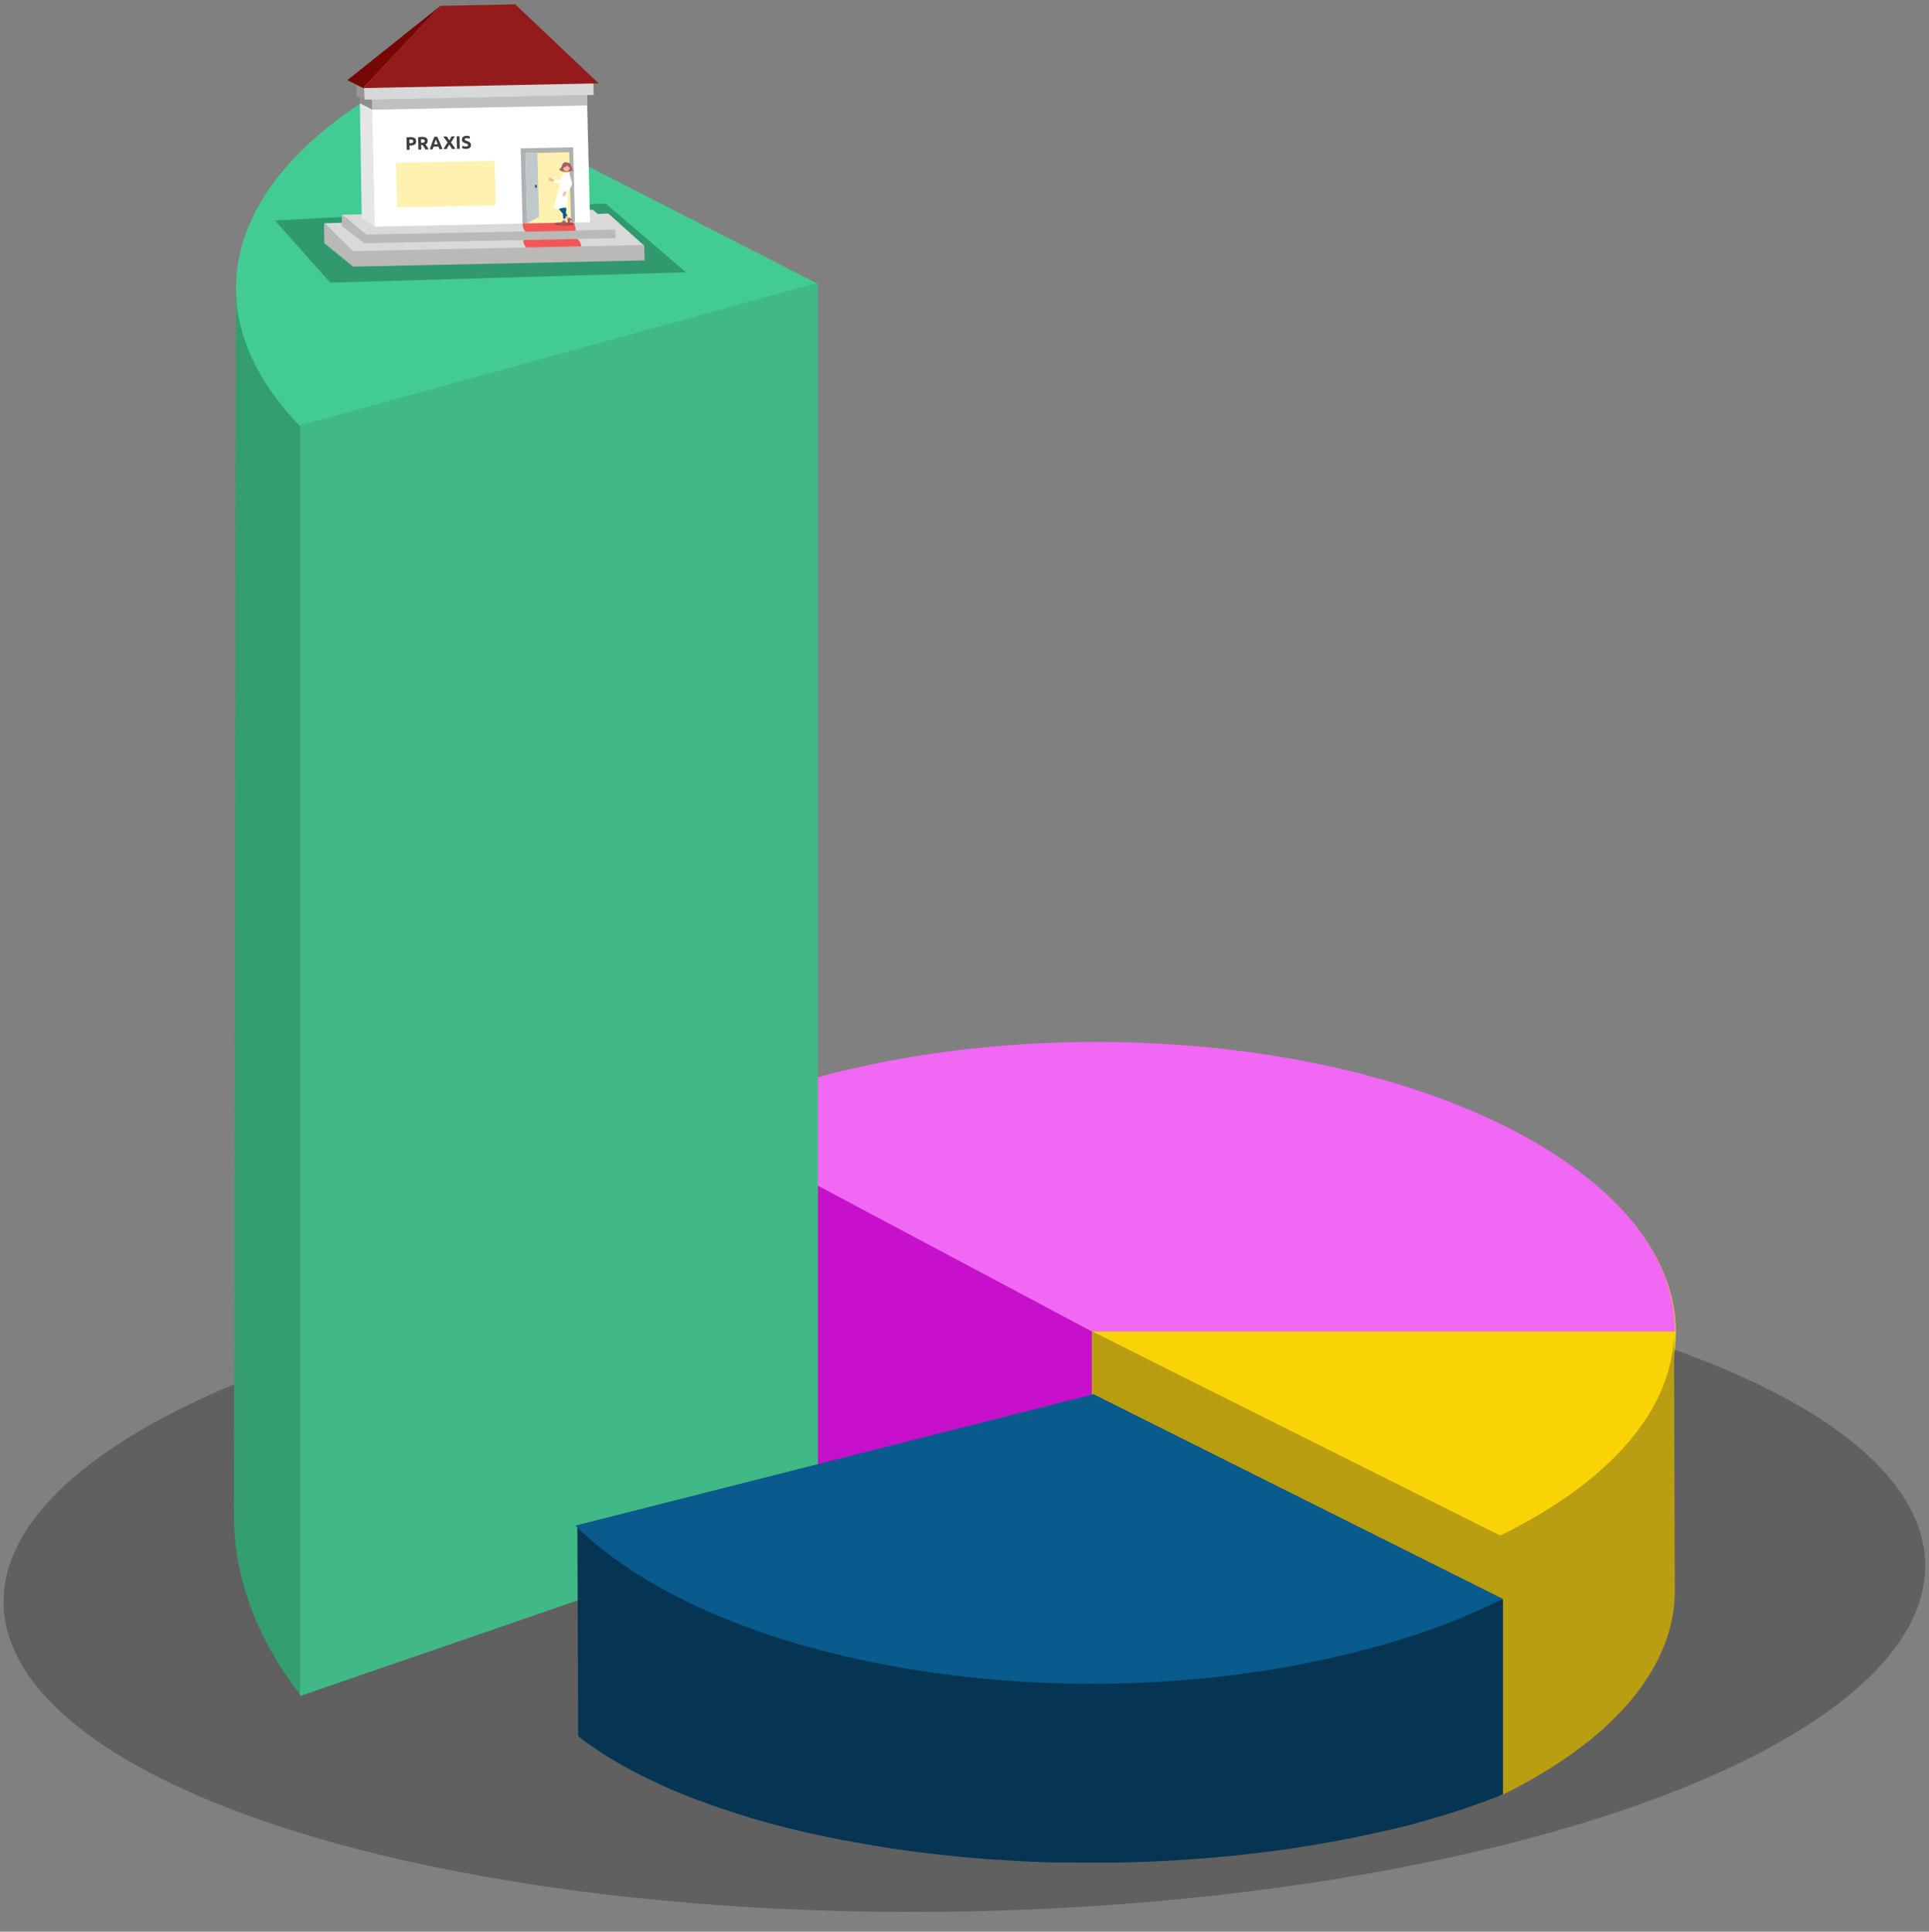 <svg width="700" height="701" viewBox="0 0 700 701" fill="none" xmlns="http://www.w3.org/2000/svg">
<rect x="0" y="0" width="700" height="701" fill="#808080" stroke="none"/>
<ellipse cx="348.67" cy="118.9" rx="348.67" ry="118.9" transform="matrix(-1 0.02 0.012 1 697.199 448.863)" fill="black" fill-opacity="0.25"/>
<path d="M395.741 506.424V482.906L545.807 557.479L547.054 581.923L395.741 506.424Z" fill="#B99E11"/>
<path d="M546.921 409.426C628.926 450.458 628.488 516.963 545.901 557.995L397.345 483.71L248.789 409.426C331.377 368.394 464.771 368.394 546.848 409.426H546.921Z" fill="#FAD307"/>
<path d="M546.608 408.911C556.813 414.055 565.706 419.514 573.36 425.349C575.255 426.792 577.078 428.297 578.827 429.74C598.289 446.116 607.911 464.624 607.838 483.195H396.455L248.549 408.911C331.064 367.879 464.531 367.816 546.608 408.911Z" fill="#F068F3"/>
<path d="M244.945 522.971L254.002 407.516L396.199 483.186V556.092L244.945 522.971Z" fill="#C710CB"/>
<path d="M587.309 527.331C590.294 524.202 592.98 521.01 595.293 517.819C598.799 513 601.485 508.056 603.5 503.05C606.111 496.416 607.454 489.657 607.454 482.898L607.753 577.271C607.827 604.244 586.563 631.279 544.035 651.931L543.736 557.558C562.314 548.546 576.864 538.283 587.309 527.331Z" fill="#B99E11"/>
<path d="M108.999 615.137C92.801 594.095 84.89 571.94 84.89 549.956L85.643 101.336C85.643 123.234 92.877 133.883 109 154.84L108.999 619.618L108.999 615.137Z" fill="#349E71"/>
<path d="M148.5 27.176L296.812 103.028L108.999 154.778C67.02 111.522 82.471 61.505 148.5 27.176Z" fill="#42CC93"/>
<path d="M296.812 550.748L108.919 615.471V154.361L296.812 102.574L296.812 550.748Z" fill="#41B986"/>
<path d="M215.99 558.686C217.154 559.441 218.318 560.246 219.482 561.001C220.573 561.656 221.664 562.31 222.755 562.964C223.701 563.518 224.574 564.072 225.52 564.575C226.684 565.229 227.848 565.833 229.012 566.488C229.957 566.991 230.903 567.494 231.849 567.997C233.086 568.652 234.395 569.256 235.705 569.86C236.723 570.313 237.669 570.816 238.615 571.269C239.997 571.873 241.379 572.477 242.834 573.131C243.852 573.534 244.798 573.987 245.817 574.39C246.18 574.541 246.544 574.692 246.981 574.843C248.799 575.598 250.618 576.302 252.51 577.007C253.164 577.258 253.892 577.51 254.619 577.762C256.365 578.366 258.038 579.02 259.857 579.624C260.439 579.825 261.094 580.027 261.749 580.278C264.077 581.084 266.477 581.839 268.878 582.594C269.314 582.745 269.751 582.845 270.187 582.996C272.224 583.6 274.261 584.204 276.371 584.808C277.171 585.01 277.899 585.211 278.699 585.463C280.591 585.966 282.555 586.469 284.446 586.972C285.101 587.123 285.828 587.325 286.483 587.476C289.029 588.08 291.648 588.734 294.267 589.288C297.323 589.992 300.451 590.647 303.579 591.251C303.725 591.251 303.943 591.301 304.088 591.351C307.071 591.955 310.054 592.509 313.109 593.012C314.2 593.214 315.292 593.365 316.383 593.566C318.565 593.918 320.675 594.271 322.857 594.623C324.167 594.824 325.476 595.026 326.786 595.177C328.75 595.428 330.787 595.73 332.751 595.982C333.843 596.133 334.934 596.233 335.952 596.384C339.008 596.737 342.136 597.089 345.264 597.391C346.428 597.492 347.519 597.643 348.683 597.743C352.757 598.146 356.758 598.448 360.905 598.75C361.269 598.75 361.705 598.75 362.069 598.8C365.27 599.002 368.471 599.203 371.672 599.354C372.909 599.404 374.145 599.455 375.382 599.505C377.783 599.606 380.183 599.706 382.657 599.757C384.185 599.757 385.785 599.807 387.313 599.857C389.204 599.857 391.096 599.908 392.987 599.958C394.588 599.958 396.188 599.958 397.789 599.958C399.68 599.958 401.571 599.958 403.39 599.958C405.063 599.958 406.737 599.908 408.41 599.857C410.083 599.857 411.829 599.757 413.502 599.706C415.175 599.656 416.921 599.555 418.595 599.505C420.268 599.404 422.014 599.354 423.687 599.253C425.433 599.153 427.106 599.052 428.852 598.951C430.525 598.851 432.199 598.75 433.872 598.599C435.545 598.498 437.291 598.347 438.964 598.196C440.637 598.045 442.311 597.894 443.984 597.743C445.657 597.592 447.258 597.391 448.931 597.24C450.75 597.039 452.568 596.837 454.314 596.636C455.915 596.435 457.588 596.233 459.188 596.032C461.007 595.78 462.753 595.579 464.572 595.328C466.1 595.126 467.627 594.875 469.228 594.673C471.337 594.371 473.447 594.019 475.557 593.667C477.012 593.415 478.467 593.214 479.922 592.962C482.104 592.61 484.214 592.207 486.324 591.804C488.142 591.452 490.034 591.15 491.853 590.747C494.253 590.244 496.581 589.741 498.836 589.288C499.564 589.137 500.219 588.986 500.946 588.835C502.474 588.482 504.002 588.13 505.529 587.778C506.329 587.576 507.13 587.375 507.857 587.224C509.312 586.872 510.694 586.519 512.077 586.167C512.804 585.966 513.532 585.765 514.259 585.614C515.205 585.362 516.151 585.11 517.096 584.808C518.697 584.355 520.224 583.902 521.752 583.449C522.698 583.198 523.571 582.896 524.444 582.644C525.972 582.191 527.427 581.688 528.882 581.235C529.755 580.933 530.628 580.681 531.501 580.379C533.101 579.876 534.629 579.322 536.156 578.718C536.884 578.466 537.611 578.215 538.339 577.913C540.594 577.057 543.14 581.285 545.396 580.379V651.196C543.14 652.102 540.885 652.957 538.63 653.813C537.902 654.065 537.175 654.316 536.447 654.568C534.92 655.121 533.319 655.675 531.792 656.229C530.919 656.531 530.046 656.782 529.173 657.084C527.718 657.537 526.19 658.041 524.735 658.494C523.862 658.745 522.916 659.047 522.043 659.299C520.515 659.752 518.915 660.205 517.387 660.658C516.805 660.809 516.223 661.01 515.641 661.161C515.278 661.262 514.914 661.363 514.55 661.463C513.823 661.665 513.095 661.866 512.368 662.067C510.985 662.42 509.603 662.772 508.148 663.124C507.348 663.326 506.62 663.527 505.82 663.678C504.293 664.03 502.765 664.383 501.237 664.735C500.51 664.886 499.855 665.037 499.127 665.188C496.872 665.691 494.544 666.194 492.144 666.698C491.271 666.849 490.47 667.05 489.597 667.201C488.652 667.402 487.633 667.553 486.687 667.755C484.578 668.157 482.395 668.56 480.285 668.912C478.831 669.164 477.376 669.416 475.921 669.667C473.811 670.02 471.701 670.322 469.591 670.674C468.791 670.775 468.064 670.926 467.336 671.026C466.536 671.127 465.736 671.228 465.008 671.328C463.19 671.58 461.444 671.832 459.625 672.033C458.024 672.234 456.351 672.436 454.751 672.637C452.932 672.838 451.113 673.04 449.367 673.241C448.422 673.342 447.476 673.442 446.53 673.543C445.803 673.593 445.148 673.644 444.42 673.744C442.747 673.895 441.074 674.046 439.401 674.197C437.728 674.348 435.982 674.499 434.308 674.6C432.635 674.7 430.962 674.851 429.289 674.952C428.27 675.002 427.324 675.103 426.379 675.153C425.651 675.153 424.924 675.204 424.196 675.254C422.523 675.355 420.777 675.405 419.104 675.506C417.431 675.556 415.685 675.657 414.011 675.707C412.338 675.757 410.592 675.808 408.919 675.858C407.973 675.858 406.955 675.908 406.009 675.959C405.282 675.959 404.627 675.959 403.899 675.959C402.008 675.959 400.117 675.959 398.298 675.959C396.697 675.959 395.097 675.959 393.496 675.959C391.605 675.959 389.713 675.959 387.822 675.908C386.731 675.908 385.712 675.908 384.621 675.908C384.112 675.908 383.675 675.908 383.166 675.908C380.765 675.858 378.365 675.757 375.891 675.657C374.654 675.657 373.418 675.556 372.181 675.506C368.98 675.355 365.706 675.153 362.505 674.952C362.142 674.952 361.778 674.952 361.414 674.902C361.414 674.902 361.414 674.902 361.342 674.902C357.268 674.6 353.194 674.298 349.12 673.895C347.956 673.795 346.865 673.694 345.701 673.543C342.572 673.241 339.444 672.889 336.389 672.536C335.734 672.436 335.006 672.385 334.352 672.285C333.988 672.285 333.551 672.184 333.188 672.134C331.151 671.882 329.187 671.58 327.222 671.328C325.913 671.127 324.603 670.976 323.294 670.775C321.112 670.473 319.002 670.07 316.819 669.718C315.728 669.516 314.637 669.365 313.546 669.164C310.49 668.61 307.508 668.057 304.452 667.503C304.307 667.503 304.088 667.453 303.943 667.402C300.815 666.798 297.686 666.144 294.631 665.439C294.486 665.439 294.413 665.439 294.267 665.389C291.794 664.835 289.32 664.232 286.847 663.628C286.192 663.477 285.465 663.275 284.81 663.124C282.846 662.621 280.954 662.118 279.063 661.614C278.263 661.413 277.535 661.212 276.735 660.96C274.625 660.356 272.588 659.802 270.624 659.148C270.188 658.997 269.751 658.896 269.314 658.745C266.914 657.99 264.513 657.235 262.185 656.43C261.53 656.229 260.948 655.977 260.294 655.776C258.548 655.172 256.802 654.568 255.056 653.914C254.328 653.662 253.674 653.41 252.946 653.159C251.055 652.454 249.236 651.699 247.417 650.994C247.053 650.843 246.69 650.692 246.253 650.541C246.18 650.541 246.035 650.441 245.962 650.441C245.089 650.088 244.216 649.686 243.343 649.283C241.888 648.679 240.506 648.075 239.124 647.421C238.105 646.968 237.16 646.464 236.214 646.011C234.904 645.407 233.595 644.803 232.358 644.149C231.412 643.646 230.467 643.143 229.521 642.639C228.357 642.035 227.12 641.381 225.956 640.727C225.011 640.173 224.138 639.67 223.192 639.116C222.101 638.462 221.009 637.807 219.918 637.153C219.7 637.052 219.554 636.901 219.336 636.801C218.318 636.146 217.372 635.492 216.426 634.838C215.844 634.435 215.262 634.083 214.68 633.68C213.007 632.472 211.334 631.264 209.806 630.056L209.515 554.156C211.043 555.364 212.716 556.623 214.389 557.78C214.971 558.183 215.553 558.535 216.135 558.938L215.99 558.686Z" fill="#053552"/>
<path d="M545.315 580.245C528.768 588.464 512.659 594.299 491.884 599.569C388.012 625.92 261.251 605.341 208.768 553.643L396.832 505.961L545.388 580.245H545.315Z" fill="#085B8C"/>
<path d="M119.831 102.585L99.769 80.012L219.772 73.856L248.952 98.822L119.831 102.585Z" fill="black" fill-opacity="0.25"/>
<path d="M117.696 81.04L220.761 77.482L233.833 89.232L128.012 91.344L117.696 81.04Z" fill="#D9D9D9"/>
<path d="M124.016 77.91L215.129 76.092L223.298 83.436L132.985 85.238L124.016 77.91Z" fill="#D9D9D9"/>
<rect width="78.184" height="46.134" transform="matrix(1 -0.021 0.025 1 134.79 36.125)" fill="white"/>
<rect width="19.032" height="27.284" transform="matrix(1 -0.021 0.025 1 188.941 53.844)" fill="#AFB2B3"/>
<rect width="15.913" height="25.5" transform="matrix(1 -0.021 0.025 1 190.645 55.578)" fill="#FFF2B0"/>
<path d="M190.645 55.578L194.982 55.487L195.602 78.689L191.275 81.071L190.645 55.578Z" fill="#BFC8CC"/>
<path d="M132.279 36.224L215.43 34.453L215.296 28.791L131.896 29.887L132.279 36.224Z" fill="#D6D8D9"/>
<path d="M135.059 39.814L213.029 38.258L212.939 34.493L134.86 36.125L135.059 39.814Z" fill="#BFC0C1"/>
<path d="M132.104 29.932L132.259 36.192L129.369 34.897L129.22 28.547L132.104 29.932Z" fill="#979595"/>
<ellipse cx="0.343" cy="0.584" rx="0.343" ry="0.584" transform="matrix(1 -0.021 0.025 1 194.106 67.043)" fill="#494949"/>
<path d="M148.867 49.753C149.546 49.739 150.069 49.848 150.438 50.081C150.807 50.31 150.998 50.695 151.012 51.238C151.025 51.785 150.851 52.184 150.49 52.437C150.128 52.685 149.606 52.817 148.924 52.831L148.602 52.838L148.64 54.36L147.616 54.382L147.505 49.899C147.727 49.851 147.963 49.815 148.212 49.793C148.461 49.77 148.679 49.757 148.867 49.753ZM148.955 50.624C148.88 50.626 148.806 50.629 148.732 50.635C148.662 50.641 148.601 50.647 148.548 50.652L148.581 51.965L148.902 51.958C149.257 51.951 149.522 51.897 149.699 51.797C149.876 51.697 149.962 51.516 149.955 51.253C149.952 51.126 149.925 51.022 149.875 50.94C149.829 50.858 149.762 50.793 149.673 50.747C149.589 50.696 149.485 50.663 149.362 50.648C149.239 50.629 149.103 50.621 148.955 50.624ZM153.058 49.665C153.741 49.651 154.267 49.762 154.636 50C155.005 50.233 155.196 50.605 155.208 51.117C155.216 51.437 155.148 51.698 155.005 51.903C154.865 52.103 154.659 52.262 154.386 52.382C154.481 52.494 154.58 52.623 154.685 52.77C154.789 52.912 154.891 53.063 154.991 53.223C155.096 53.378 155.196 53.542 155.292 53.716C155.388 53.884 155.478 54.051 155.561 54.216L154.412 54.24C154.326 54.093 154.236 53.943 154.145 53.792C154.058 53.641 153.967 53.494 153.872 53.351C153.781 53.209 153.69 53.075 153.599 52.95C153.508 52.821 153.418 52.704 153.328 52.601L152.822 52.612L152.863 54.272L151.84 54.293L151.729 49.811C151.951 49.763 152.18 49.727 152.416 49.705C152.656 49.682 152.87 49.669 153.058 49.665ZM153.139 50.537C153.064 50.538 152.997 50.542 152.935 50.547C152.879 50.553 152.824 50.559 152.772 50.564L152.802 51.798L153.091 51.792C153.476 51.784 153.751 51.73 153.914 51.63C154.078 51.53 154.157 51.365 154.152 51.133C154.146 50.91 154.057 50.754 153.884 50.666C153.715 50.573 153.467 50.53 153.139 50.537ZM159.467 54.134C159.415 53.977 159.357 53.817 159.291 53.652C159.23 53.487 159.169 53.322 159.108 53.157L157.336 53.194C157.284 53.361 157.229 53.529 157.171 53.696C157.119 53.864 157.07 54.026 157.026 54.185L155.963 54.207C156.121 53.714 156.272 53.257 156.415 52.839C156.558 52.42 156.697 52.025 156.832 51.654C156.972 51.284 157.107 50.933 157.239 50.602C157.375 50.266 157.516 49.94 157.662 49.621L158.639 49.601C158.796 49.913 158.951 50.233 159.103 50.563C159.256 50.888 159.409 51.233 159.562 51.597C159.72 51.962 159.881 52.35 160.044 52.763C160.207 53.175 160.381 53.625 160.563 54.111L159.467 54.134ZM158.153 50.642C158.133 50.708 158.102 50.798 158.061 50.913C158.02 51.028 157.973 51.16 157.92 51.31C157.867 51.46 157.807 51.625 157.742 51.806C157.681 51.987 157.618 52.176 157.552 52.375L158.845 52.348C158.77 52.152 158.698 51.966 158.628 51.788C158.558 51.61 158.49 51.447 158.425 51.3C158.365 51.152 158.311 51.022 158.265 50.909C158.218 50.796 158.181 50.707 158.153 50.642ZM164.008 54.039C163.874 53.788 163.728 53.535 163.569 53.28C163.413 53.021 163.234 52.757 163.03 52.49C162.971 52.57 162.895 52.681 162.802 52.823C162.714 52.965 162.623 53.116 162.531 53.275C162.443 53.435 162.359 53.588 162.28 53.734C162.2 53.88 162.142 53.995 162.104 54.079L160.936 54.103C161.12 53.745 161.334 53.368 161.578 52.974C161.826 52.579 162.103 52.159 162.407 51.715L160.889 49.554L162.13 49.528L163.051 50.927L163.882 49.491L165.05 49.467L163.661 51.702C164.04 52.171 164.36 52.607 164.619 53.008C164.878 53.406 165.084 53.741 165.235 54.013L164.008 54.039ZM165.712 49.453L166.735 49.432L166.848 53.98L165.824 54.001L165.712 49.453ZM169.122 53.151C169.266 53.148 169.384 53.134 169.475 53.111C169.571 53.082 169.647 53.048 169.703 53.007C169.758 52.962 169.797 52.911 169.817 52.854C169.837 52.797 169.847 52.733 169.845 52.663C169.841 52.514 169.768 52.393 169.626 52.3C169.484 52.202 169.24 52.1 168.896 51.993C168.746 51.944 168.596 51.888 168.446 51.825C168.295 51.758 168.159 51.676 168.039 51.578C167.918 51.475 167.819 51.353 167.741 51.21C167.663 51.063 167.621 50.884 167.616 50.674C167.611 50.464 167.645 50.275 167.72 50.107C167.795 49.935 167.903 49.788 168.044 49.667C168.186 49.546 168.358 49.453 168.562 49.387C168.766 49.317 168.998 49.279 169.256 49.274C169.562 49.268 169.827 49.295 170.052 49.356C170.277 49.417 170.463 49.485 170.609 49.561L170.334 50.374C170.205 50.311 170.061 50.257 169.903 50.212C169.748 50.163 169.562 50.141 169.343 50.145C169.098 50.151 168.922 50.189 168.814 50.261C168.711 50.329 168.661 50.433 168.664 50.573C168.666 50.656 168.688 50.726 168.728 50.782C168.769 50.838 168.825 50.889 168.896 50.936C168.972 50.978 169.056 51.018 169.149 51.056C169.246 51.089 169.352 51.124 169.467 51.161C169.705 51.243 169.913 51.326 170.09 51.41C170.267 51.49 170.414 51.585 170.53 51.697C170.651 51.808 170.742 51.939 170.803 52.091C170.863 52.243 170.897 52.429 170.902 52.647C170.912 53.072 170.772 53.405 170.48 53.648C170.188 53.886 169.743 54.011 169.143 54.024C168.942 54.028 168.76 54.019 168.598 53.996C168.435 53.977 168.29 53.952 168.162 53.919C168.039 53.887 167.931 53.852 167.838 53.815C167.75 53.777 167.674 53.741 167.612 53.708L167.881 52.888C168.018 52.959 168.186 53.024 168.385 53.081C168.587 53.133 168.833 53.157 169.122 53.151Z" fill="#3F3F3F"/>
<path d="M159.806 2.123L131.726 31.96L126.061 29.07L159.806 2.123Z" fill="#760707"/>
<path d="M186.971 1.575L159.797 2.117L131.717 31.955L217.235 30.249L186.971 1.575Z" fill="#941B1B"/>
<path d="M124.114 82.066L124.016 77.91L132.982 85.123L223.296 83.321L223.369 86.438L132.257 88.256L124.114 82.066Z" fill="#BBB8B8"/>
<path d="M190.968 84.078C190.091 84.096 189.135 81.112 190.007 81.094L207.581 80.744C208.459 80.726 209.417 83.71 208.539 83.727L190.965 84.078L190.968 84.078Z" fill="#F05857"/>
<path d="M191.461 90.076C190.569 90.094 189.271 87.117 190.159 87.099L209.303 86.717C210.197 86.7 211.496 89.676 210.603 89.694L191.458 90.076L191.461 90.076Z" fill="#F05857"/>
<path d="M143.697 59.109L179.492 58.361L179.636 64.144L179.893 74.552L144.098 75.301L143.84 64.892L143.697 59.109Z" fill="#FFF2B0"/>
<path d="M130.604 37.58L135.055 39.809L134.922 36.156L132.317 36.208L130.553 35.422L130.604 37.58Z" fill="#8E8E8E"/>
<path d="M130.607 37.485L135.064 39.807L136.006 82.236L131.275 79.181L130.607 37.485Z" fill="#E6E6E6"/>
<path d="M117.675 88.249L117.606 81.061L128.11 91.129L233.791 88.906L233.923 94.508L128.165 96.767L117.675 88.249Z" fill="#BBB8B8"/>
<ellipse cx="3.769" cy="0.655" rx="3.769" ry="0.655" transform="matrix(1 -0.008 0.01 1 201.19 80.606)" fill="black" fill-opacity="0.25"/>
<path d="M199.51 64.617C199.59 64.59 199.676 64.581 199.761 64.588C199.847 64.596 199.929 64.621 200.003 64.662C200.077 64.703 200.14 64.759 200.189 64.825C200.237 64.891 200.27 64.966 200.284 65.046L202.336 65.377L201.599 66.116L199.764 65.688C199.621 65.701 199.478 65.664 199.361 65.584C199.245 65.505 199.163 65.388 199.132 65.256C199.1 65.124 199.122 64.987 199.191 64.869C199.261 64.751 199.374 64.662 199.51 64.617Z" fill="#FDB797"/>
<path d="M205.004 77.555L204.445 78.037L206.542 80.008L207.035 79.63L205.004 77.555Z" fill="#FDB797"/>
<path d="M205.851 79.418L206.195 79.317L206.332 79.458C206.332 79.458 206.231 79.245 206.507 78.942L206.677 79.046C206.677 79.046 206.929 79.076 207.145 79.335L207.699 80.051L207.46 80.248L206.981 79.83C206.981 79.83 206.816 79.784 206.994 80.526C206.994 80.526 206.745 80.888 206.077 81.161C205.985 81.199 205.875 81.178 205.806 81.106C205.768 81.066 205.749 81.016 205.787 80.96C205.884 80.815 206.052 80.748 206.037 80.576C206.023 80.403 205.851 79.418 205.851 79.418Z" fill="#9F616A"/>
<path d="M206.03 59.074C206.03 59.074 206.745 58.881 207.122 59.87C207.499 60.859 208.117 61.96 208.117 61.96L207.712 62.029C207.712 62.029 207.662 61.351 207.42 61.239L207.455 62.108C207.455 62.108 204.39 62.915 203.128 61.723L203.203 61.391C203.203 61.391 203 61.425 202.978 61.713L202.839 61.559C202.839 61.559 203.01 61.281 203.487 60.928C203.801 60.696 203.938 60.224 203.995 59.927C204.039 59.678 204.161 59.449 204.344 59.268C204.667 58.956 205.236 58.639 206.03 59.074Z" fill="#9F616A"/>
<path d="M205.191 78.156L204.434 78.106L204.349 80.889L204.981 80.966L205.191 78.156Z" fill="#FDB797"/>
<path d="M204.333 80.018L204.648 80.183L204.633 80.374C204.633 80.374 204.728 80.158 205.153 80.138L205.189 80.326C205.189 80.326 205.339 80.518 205.287 80.844L205.114 81.713L204.797 81.685L204.791 81.072C204.791 81.072 204.714 80.927 204.262 81.558C204.262 81.558 203.81 81.636 203.139 81.368C203.047 81.331 202.987 81.242 202.996 81.145C203 81.092 203.026 81.045 203.096 81.032C203.275 80.999 203.442 81.067 203.565 80.939C203.689 80.812 204.333 80.018 204.333 80.018Z" fill="#9F616A"/>
<path d="M205.471 62.136C204.817 62.093 204.326 61.546 204.373 60.915C204.42 60.283 204.988 59.807 205.642 59.851C206.295 59.894 206.786 60.441 206.739 61.073C206.692 61.704 206.124 62.18 205.471 62.136Z" fill="#FDB797"/>
<path d="M205.852 63.281L205.322 63.246L205.07 62.825L204.385 63.824C204.385 63.824 203.906 65.823 204.059 67.06C204.063 67.089 203.915 69.121 203.915 69.121L205.742 69.243C205.742 69.243 205.843 67.86 205.951 67.364C205.966 67.293 205.981 67.24 205.997 67.212C206.119 66.988 206.481 65.523 206.404 64.866C206.326 64.209 205.852 63.281 205.852 63.281Z" fill="#20A4F3"/>
<path d="M203.256 68.662L201.416 74.239L204.933 78.358L205.978 78.35L203.31 74.224L203.868 72.315L204.352 79.255L205.222 79.313L205.896 70.01L205.508 68.812L203.256 68.662Z" fill="#085B8C"/>
<path d="M207.015 61.238C207.015 61.238 206.658 60.686 206.319 60.567C205.979 60.449 205.965 59.967 205.965 59.967C205.965 59.967 205.002 60.864 204.454 60.875C203.905 60.886 204.49 59.724 204.49 59.724L205.499 59.552L206.433 59.71L207.14 60.238L207.015 61.238Z" fill="#9F616A"/>
<path d="M201.246 65.112L203.397 65.452L204.153 63.417C204.208 63.332 204.277 63.259 204.357 63.203C204.436 63.147 204.524 63.109 204.615 63.09C204.707 63.072 204.8 63.074 204.889 63.097C204.979 63.119 205.063 63.161 205.137 63.221C205.211 63.281 205.273 63.356 205.32 63.444C205.368 63.532 205.256 63.535 205.269 63.637C205.283 63.739 205.267 63.877 205.244 63.978C205.221 64.08 205.275 64.215 205.22 64.3L204.541 66.195C204.317 66.762 204.388 66.625 203.893 66.897L200.968 66.114C200.94 66.129 200.91 66.138 200.88 66.139C200.897 65.146 201.117 65.651 201.246 65.112Z" fill="white"/>
<path d="M203.917 75.341C203.499 75.499 204.129 62.918 204.689 62.75C205.006 62.675 204.92 62.773 205.232 62.906C205.778 63.136 206.548 63.309 206.86 64.042C207.172 64.775 207.003 66.014 206.918 66.868C205.909 70.053 205.716 71.95 205.984 75.476L203.917 75.341Z" fill="white"/>
<path d="M200.898 75.291C202.036 71.981 202.166 70.251 203.555 66.054C203.594 65.554 203.357 65.13 203.525 64.704C203.692 64.278 204.353 63.529 204.619 63.253C204.885 62.977 205.635 62.659 205.816 62.705C205.997 62.75 204.601 73.381 204.632 75.292C202.092 76.115 201.849 75.964 200.898 75.291Z" fill="white"/>
<path d="M204.897 71.116C204.967 71.088 205.03 71.045 205.08 70.991C205.131 70.937 205.168 70.873 205.19 70.804C205.211 70.735 205.217 70.663 205.205 70.592C205.194 70.52 205.166 70.453 205.124 70.393L206.247 69L205.285 68.94L204.366 70.271C204.264 70.345 204.194 70.451 204.17 70.57C204.146 70.689 204.168 70.812 204.234 70.916C204.299 71.02 204.403 71.098 204.525 71.135C204.647 71.172 204.78 71.165 204.897 71.116Z" fill="#FDB797"/>
<path d="M205.7 69.715C205.657 69.716 205.613 69.703 205.575 69.676L205.219 69.424C205.181 69.397 205.136 69.355 205.116 69.309C205.096 69.262 205.104 69.22 205.111 69.172L206.274 66.997L205.492 63.892C205.47 63.685 205.521 63.484 205.633 63.333C205.745 63.181 205.909 63.093 206.09 63.086C206.27 63.079 206.452 63.155 206.595 63.297C206.738 63.438 206.83 63.634 206.852 63.842L207.432 65.776C207.608 66.363 207.596 66.984 207.398 67.525L205.873 69.582C205.862 69.612 205.845 69.639 205.823 69.661C205.802 69.682 205.776 69.698 205.748 69.707C205.733 69.712 205.716 69.715 205.7 69.715Z" fill="white"/>
</svg>
